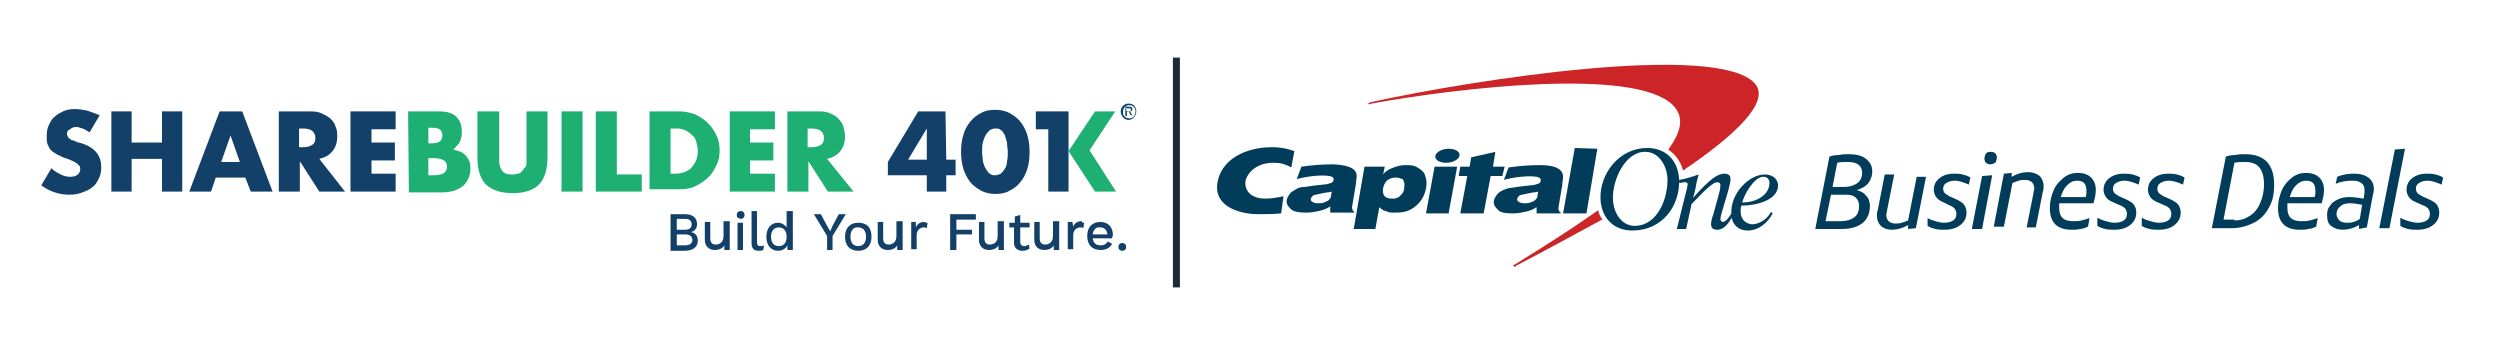 <svg width="321" height="45" viewBox="0 0 321 45" fill="none" xmlns="http://www.w3.org/2000/svg">
<path d="M205.2 27C202.1 29.2 198.5 31.5 194.6 33.9L194.4 34C194.3 34 194.3 34.1 194.4 34.2C194.4 34.3 194.5 34.3 194.6 34.2L194.7 34.1C198 32.4 201.8 30.3 205.7 28.2C205.7 28.2 205.7 28.2 205.8 28.2C205.4 27.8 205.3 27.4 205.2 27ZM225.3 10.7C220.5 5.4 189.3 10.2 176.1 13.1L175.8 13.2C175.7 13.2 175.7 13.3 175.7 13.3C175.7 13.4 175.8 13.4 175.8 13.4L176.1 13.3C187.1 11.3 209.9 8.6 214.8 13.5C216.3 15 215.9 16.9 214.2 19.2C215.1 19.8 215.8 20.7 216.1 21.9C222.9 17.3 227.4 13 225.3 10.7Z" fill="#CC2427"/>
<path d="M207.1 25.6C207.2 27.5 208.3 29 209.9 29C212.9 29 214.2 25.3 214.1 22.9C214 21 212.8 19.5 211.3 19.5C208.7 19.4 207 23.1 207.1 25.6ZM205.5 25.5C205.4 22.3 207.9 19 211.5 19C213.9 19 215.5 20.6 215.6 23.1C215.7 26.5 213.4 29.6 209.6 29.6C207.2 29.6 205.6 28 205.5 25.5Z" fill="#013D5B"/>
<path d="M171 24.6C170.9 24.6 170.7 24.7 170.5 24.7C170.3 24.7 169.9 24.8 169.4 24.9C169 25 168.8 25 168.6 25.1C168.5 25.2 168.4 25.3 168.3 25.5C168.3 25.7 168.3 25.8 168.5 25.9C168.6 26 168.9 26.1 169.2 26.1C169.5 26.1 169.7 26.1 170 26C170.2 25.9 170.5 25.8 170.6 25.7C170.7 25.6 170.8 25.5 170.9 25.3C170.9 25.2 170.9 25 171 24.6ZM174.2 22.6C174.2 22.9 174.1 23.2 174.1 23.6L173.6 26.6C173.6 26.9 173.7 27.1 173.9 27.2V27.3H170.8V26.5C170.4 26.8 169.8 27 169.3 27.1C168.8 27.2 168.4 27.3 167.8 27.3C166.8 27.3 166.2 27.2 165.8 26.9C165.4 26.5 165.2 26.3 165.2 25.8C165.2 25.5 165.4 25.2 165.6 24.9C165.8 24.6 166.1 24.5 166.4 24.3C166.7 24.1 167.1 24 167.6 24C168.1 23.9 168.9 23.8 169.9 23.7C170.4 23.7 170.8 23.5 170.9 23.5C171.1 23.4 171.2 23.3 171.2 23.2C171.3 22.9 171.2 22.7 170.7 22.6C169.6 22.4 167.5 22.7 166.5 23L167.1 21.4C168.5 21.2 169.8 21.1 171.2 21.1C173.5 21.2 174.2 21.8 174.2 22.6Z" fill="#013D5B"/>
<path d="M183.1 27.4L184.2 21.4H187.1L186 27.4H183.1ZM184.3 20C184.4 19.5 185.2 19.1 186 19.1C186.9 19.1 187.5 19.5 187.4 20C187.3 20.5 186.5 20.9 185.7 20.9C184.8 20.9 184.2 20.5 184.3 20Z" fill="#013D5B"/>
<path d="M197.5 24.6C197.4 24.6 197.2 24.7 197 24.7C196.8 24.7 196.4 24.8 195.9 24.9C195.5 25 195.3 25 195.1 25.1C195 25.2 194.9 25.3 194.8 25.5C194.8 25.7 194.8 25.8 195 25.9C195.1 26 195.4 26.1 195.7 26.1C196 26.1 196.2 26.1 196.5 26C196.8 25.9 197 25.8 197.1 25.7C197.2 25.6 197.3 25.5 197.4 25.3C197.4 25.2 197.4 25 197.5 24.6ZM200.7 22.7C200.7 23 200.6 23.3 200.6 23.7L200.1 26.7C200.1 27 200.2 27.2 200.4 27.3V27.4H197.3V26.6C196.9 26.9 196.3 27.1 195.8 27.2C195.3 27.3 194.9 27.4 194.3 27.4C193.3 27.4 192.7 27.3 192.4 27C192 26.6 191.8 26.4 191.8 25.9C191.8 25.6 192 25.3 192.2 25C192.4 24.7 192.7 24.6 193 24.4C193.3 24.3 193.7 24.1 194.2 24.1C194.7 24 195.5 23.9 196.5 23.8C197 23.8 197.4 23.6 197.5 23.6C197.7 23.5 197.8 23.4 197.8 23.3C197.9 23 197.8 22.8 197.3 22.7C196.2 22.5 194.1 22.8 193.1 23.1L193.7 21.5C195.1 21.3 196.4 21.2 197.8 21.2C200 21.2 200.7 21.9 200.7 22.7Z" fill="#013D5B"/>
<path d="M164.8 25.2C163.8 25.4 163.3 25.5 162.4 25.5C161 25.5 159.9 24.8 159.9 23.5C159.9 22.6 161 20.9 163.5 20.9C164.3 20.9 164.9 21 165.8 21.5L166.2 19.4C165 19 164.3 18.9 163.3 18.9C159.9 18.9 156.7 20.5 156.3 23.6C155.9 26.8 159.7 27.5 161.5 27.5C162.5 27.5 163.5 27.5 164.5 27.4L164.8 25.2Z" fill="#013D5B"/>
<path d="M188.7 21.4L188.9 20.2L192 19.5L191.7 21.4H193.2L192.9 22.6H191.4L190.5 27.4H187.5L188.4 22.6H187.3L187.5 21.4H188.7Z" fill="#013D5B"/>
<path d="M203.7 27.4H200.7L202.2 19L205.1 19.1L203.7 27.4Z" fill="#013D5B"/>
<path d="M179.2 22.8C178.8 22.8 178.5 22.9 178.2 23.1C177.9 23.3 177.7 23.7 177.6 24.1C177.5 24.6 177.6 25 177.8 25.2C178 25.4 178.3 25.5 178.7 25.5C179 25.5 179.2 25.5 179.4 25.4C179.7 25.3 179.8 25.1 180 24.9C180.2 24.7 180.3 24.4 180.3 24.1C180.4 23.6 180.3 23.3 180.1 23C179.8 22.9 179.6 22.8 179.2 22.8ZM173.8 29.5L175.2 21.4H177.8L177.6 22.4C177.8 22.1 178.2 21.8 178.7 21.6C179.2 21.4 179.8 21.2 180.4 21.2C181.1 21.2 181.5 21.2 182 21.5C182.5 21.8 182.9 22.1 183 22.6C183.2 23.1 183.2 23.6 183.1 24.2C182.9 25.2 182.4 26 181.6 26.6C180.8 27.2 180.1 27.3 179.1 27.3C178.7 27.3 178.4 27.3 178.2 27.2C178 27.1 177.8 27.1 177.6 27C177.5 26.9 177.3 26.8 177.1 26.6L176.6 29.4H173.8V29.5Z" fill="#013D5B"/>
<path d="M227.2 23.5C227.2 23 226.9 22.7 226.4 22.7C225.2 22.7 223.9 25.1 223.7 26C225.7 26 227.2 24.9 227.2 23.5ZM227.4 27.2L227.6 27.4C227 28.6 225.8 29.6 224.4 29.6C223.2 29.6 222.3 28.8 222.3 27.4C222.2 24.8 224.6 22.4 226.6 22.4C227.4 22.4 228.2 22.8 228.3 23.7C228.4 25.7 225.5 26.4 223.6 26.4C223.5 26.6 223.5 26.8 223.5 27.2C223.5 28 224 28.8 225.1 28.8C226.1 28.7 227 28 227.4 27.2Z" fill="#013D5B"/>
<path d="M215.6 23.5C215.8 23.5 216.1 23.4 216.3 23.4C216.5 23.4 216.7 23.4 216.7 23.7C216.7 23.8 216.5 24.7 216.4 25L215.9 27C215.7 27.8 215.5 28.7 215.3 29.4H216.5L217.2 26.2C219.2 24.1 220 23.4 220.5 23.4C220.7 23.4 220.9 23.5 220.9 23.8C220.9 24.2 220.7 25 220.6 25.3L220 27.5C219.8 28 219.7 28.5 219.7 28.8C219.7 29.3 220 29.5 220.5 29.5C221.4 29.5 222 28.6 222.5 27.7L222.3 27.4C222.1 27.8 221.6 28.5 221.2 28.5C221.1 28.5 221 28.4 220.9 28.2C220.9 27.9 221 27.5 221.1 27.2L221.9 24.5C222.1 23.7 222.2 23.3 222.2 23C222.2 22.5 221.9 22.3 221.4 22.3C220.6 22.3 219.6 22.9 217.4 25.4L217.7 24.2C217.8 23.5 218 22.8 218.1 22.4C217.3 22.7 216.3 23 215.6 23.1V23.5Z" fill="#013D5B"/>
<path d="M233.1 29.3L234.9 20.1C235.2 20 235.6 19.9 236.1 19.9C236.6 19.8 237 19.8 237.4 19.8C238.4 19.8 239.1 20 239.6 20.4C240.1 20.8 240.4 21.3 240.4 22C240.4 22.6 240.2 23.1 239.9 23.5C239.6 23.9 239.1 24.2 238.4 24.4C238.7 24.5 239 24.6 239.3 24.8C239.5 25 239.7 25.2 239.9 25.5C240 25.8 240.1 26.1 240.1 26.4C240.1 27.3 239.8 28.1 239.2 28.6C238.6 29.1 237.7 29.4 236.5 29.4H233.1V29.3ZM236.4 28.4C237.1 28.4 237.7 28.2 238.1 27.9C238.5 27.6 238.7 27.1 238.7 26.5C238.7 26 238.6 25.7 238.3 25.4C238 25.1 237.6 25 237 25H235.1L234.4 28.4H236.4ZM237.3 20.8C236.8 20.8 236.3 20.8 235.9 20.9L235.3 24H236.9C237.5 24 238.1 23.8 238.5 23.5C238.9 23.2 239.1 22.7 239.1 22.2C239.1 21.3 238.5 20.8 237.3 20.8Z" fill="#013D5B"/>
<path d="M243.2 22.5L242.3 27C242.3 27.2 242.2 27.4 242.2 27.6C242.2 27.9 242.3 28.2 242.5 28.4C242.7 28.6 243 28.7 243.4 28.7C243.7 28.7 243.9 28.7 244.2 28.6C244.5 28.5 244.8 28.4 245 28.3L246.1 22.7H247.3L246 29.3L245 29.4V28.9C244.3 29.3 243.6 29.5 242.9 29.5C242.3 29.5 241.8 29.3 241.5 29C241.2 28.7 241 28.3 241 27.7C241 27.5 241 27.2 241.1 27L242 22.4H243.2V22.5Z" fill="#013D5B"/>
<path d="M247.5 28C247.8 28.2 248.2 28.3 248.5 28.4C248.9 28.5 249.2 28.6 249.6 28.6C250.1 28.6 250.5 28.5 250.8 28.3C251.1 28.1 251.2 27.8 251.2 27.4C251.2 27.2 251.1 27 251 26.8C250.9 26.7 250.7 26.5 250.4 26.4L249.6 26C249.1 25.8 248.8 25.6 248.6 25.3C248.4 25 248.3 24.7 248.3 24.4C248.3 23.8 248.5 23.3 249 22.9C249.5 22.5 250.1 22.3 250.9 22.3C251.3 22.3 251.6 22.3 252 22.4C252.4 22.5 252.7 22.6 253 22.8L252.8 23.7C252.1 23.4 251.5 23.2 251 23.2C250.6 23.2 250.2 23.3 249.9 23.5C249.6 23.7 249.5 23.9 249.5 24.3C249.5 24.5 249.6 24.6 249.7 24.8C249.8 24.9 250 25 250.3 25.2L251.2 25.6C251.6 25.8 252 26 252.2 26.3C252.4 26.6 252.5 26.9 252.5 27.3C252.5 28 252.2 28.5 251.7 28.9C251.2 29.3 250.5 29.5 249.7 29.5C249.3 29.5 248.9 29.5 248.5 29.4C248.1 29.3 247.8 29.2 247.5 29V28Z" fill="#013D5B"/>
<path d="M253.2 29.3L254.5 22.6L255.8 22.5L254.5 29.4H253.2V29.3ZM255.5 21.1C255.3 21.1 255.1 21 255 20.9C254.9 20.8 254.8 20.6 254.8 20.4C254.8 20.1 254.9 19.9 255 19.7C255.2 19.5 255.4 19.5 255.7 19.5C255.9 19.5 256.1 19.6 256.2 19.7C256.3 19.8 256.4 20 256.4 20.2C256.4 20.5 256.3 20.7 256.2 20.9C256 21 255.8 21.1 255.5 21.1Z" fill="#013D5B"/>
<path d="M260.2 29.3L261.1 24.8C261.1 24.6 261.2 24.4 261.2 24.2C261.2 23.9 261.1 23.6 260.9 23.4C260.7 23.2 260.4 23.1 260 23.1C259.7 23.1 259.5 23.1 259.2 23.2C258.9 23.3 258.6 23.4 258.4 23.5L257.3 29.1H256L257.3 22.3L258.3 22.2V22.7C259 22.3 259.7 22.1 260.4 22.1C261 22.1 261.5 22.3 261.9 22.6C262.2 22.9 262.4 23.4 262.4 23.9C262.4 24.1 262.4 24.4 262.3 24.6L261.4 29.2H260.2V29.3Z" fill="#013D5B"/>
<path d="M268.1 29.1C267.8 29.2 267.5 29.4 267.1 29.4C266.7 29.5 266.4 29.5 266 29.5C265.1 29.5 264.4 29.3 263.9 28.8C263.4 28.3 263.2 27.6 263.2 26.7C263.2 25.8 263.4 25.1 263.7 24.4C264 23.7 264.5 23.2 265 22.8C265.5 22.4 266.1 22.2 266.8 22.2C267.5 22.2 268.1 22.4 268.5 22.8C268.9 23.2 269.1 23.7 269.1 24.4C269.1 24.9 269 25.4 268.8 26.1H264.4C264.4 26.2 264.4 26.3 264.4 26.4C264.4 26.5 264.4 26.6 264.4 26.7C264.4 27.9 265 28.4 266.2 28.4C266.6 28.4 266.9 28.4 267.3 28.3C267.7 28.2 268 28.1 268.3 28L268.1 29.1ZM266.7 23.2C266.2 23.2 265.8 23.4 265.4 23.8C265 24.2 264.8 24.7 264.6 25.3H267.8C267.9 25 267.9 24.8 267.9 24.5C267.9 24.1 267.8 23.7 267.6 23.5C267.4 23.3 267.1 23.2 266.7 23.2Z" fill="#013D5B"/>
<path d="M269.4 28C269.7 28.2 270.1 28.3 270.4 28.4C270.8 28.5 271.1 28.6 271.5 28.6C272 28.6 272.4 28.5 272.7 28.3C273 28.1 273.1 27.8 273.1 27.4C273.1 27.2 273 27 272.9 26.8C272.8 26.7 272.6 26.5 272.3 26.4L271.4 26C270.9 25.8 270.6 25.6 270.4 25.3C270.2 25 270.1 24.7 270.1 24.4C270.1 23.8 270.3 23.3 270.8 22.9C271.3 22.5 271.9 22.3 272.7 22.3C273.1 22.3 273.4 22.3 273.8 22.4C274.2 22.5 274.5 22.6 274.8 22.8L274.6 23.7C273.9 23.4 273.3 23.2 272.8 23.2C272.4 23.2 272 23.3 271.7 23.5C271.4 23.7 271.3 23.9 271.3 24.3C271.3 24.5 271.4 24.6 271.5 24.8C271.6 24.9 271.8 25 272.1 25.2L273 25.6C273.4 25.8 273.8 26 274 26.3C274.2 26.6 274.3 26.9 274.3 27.3C274.3 28 274 28.5 273.5 28.9C273 29.3 272.3 29.5 271.5 29.5C271.1 29.5 270.7 29.5 270.3 29.4C269.9 29.3 269.6 29.2 269.3 29V28H269.4Z" fill="#013D5B"/>
<path d="M275.1 28C275.4 28.2 275.8 28.3 276.1 28.4C276.5 28.5 276.8 28.6 277.2 28.6C277.7 28.6 278.1 28.5 278.4 28.3C278.7 28.1 278.8 27.8 278.8 27.4C278.8 27.2 278.7 27 278.6 26.8C278.5 26.7 278.3 26.5 278 26.4L277.1 26C276.6 25.8 276.3 25.6 276.1 25.3C275.9 25 275.8 24.7 275.8 24.4C275.8 23.8 276 23.3 276.5 22.9C277 22.5 277.6 22.3 278.4 22.3C278.8 22.3 279.1 22.3 279.5 22.4C279.9 22.5 280.2 22.6 280.5 22.8L280.3 23.7C279.6 23.4 279 23.2 278.5 23.2C278.1 23.2 277.7 23.3 277.4 23.5C277.1 23.7 277 23.9 277 24.3C277 24.5 277.1 24.6 277.2 24.8C277.3 24.9 277.5 25 277.8 25.2L278.7 25.6C279.1 25.8 279.5 26 279.7 26.3C279.9 26.6 280 26.9 280 27.3C280 28 279.7 28.5 279.2 28.9C278.7 29.3 278 29.5 277.2 29.5C276.8 29.5 276.4 29.5 276 29.4C275.6 29.3 275.3 29.2 275 29V28H275.1Z" fill="#013D5B"/>
<path d="M284 29.3L285.8 20.1C286.1 20 286.6 19.9 287 19.9C287.5 19.8 287.9 19.8 288.3 19.8C289.5 19.8 290.4 20.1 291.1 20.8C291.7 21.5 292 22.4 292 23.7C292 24.9 291.8 25.9 291.3 26.7C290.9 27.5 290.2 28.2 289.4 28.6C288.6 29 287.6 29.3 286.6 29.3H284ZM286.9 28.3C287.7 28.3 288.3 28.1 288.9 27.7C289.5 27.3 289.9 26.8 290.2 26.1C290.5 25.4 290.7 24.6 290.7 23.7C290.7 22.7 290.5 22 290.1 21.5C289.7 21 289.1 20.8 288.2 20.8C287.7 20.8 287.3 20.8 286.9 20.9L285.5 28.2H286.9V28.3Z" fill="#013D5B"/>
<path d="M297.4 29.1C297.1 29.2 296.8 29.4 296.4 29.4C296 29.5 295.7 29.5 295.3 29.5C294.4 29.5 293.7 29.3 293.2 28.8C292.7 28.3 292.5 27.6 292.5 26.7C292.5 25.8 292.7 25.1 293 24.4C293.3 23.7 293.8 23.2 294.3 22.8C294.8 22.4 295.4 22.2 296.1 22.2C296.8 22.2 297.4 22.4 297.8 22.8C298.2 23.2 298.4 23.7 298.4 24.4C298.4 24.9 298.3 25.4 298.1 26.1H293.7C293.7 26.2 293.7 26.3 293.7 26.4C293.7 26.5 293.7 26.6 293.7 26.7C293.7 27.9 294.3 28.4 295.5 28.4C295.9 28.4 296.2 28.4 296.6 28.3C297 28.2 297.3 28.1 297.6 28L297.4 29.1ZM296.1 23.2C295.6 23.2 295.2 23.4 294.8 23.8C294.4 24.2 294.2 24.7 294 25.3H297.2C297.3 25 297.3 24.8 297.3 24.5C297.3 24.1 297.2 23.7 297 23.5C296.8 23.3 296.5 23.2 296.1 23.2Z" fill="#013D5B"/>
<path d="M302.9 29.4V28.9C302.2 29.3 301.5 29.5 300.8 29.5C300.2 29.5 299.7 29.3 299.3 29C298.9 28.7 298.8 28.2 298.8 27.6C298.8 27.1 298.9 26.7 299.2 26.4C299.4 26 299.8 25.8 300.2 25.6C300.6 25.4 301.1 25.3 301.6 25.3C302.2 25.3 302.8 25.4 303.5 25.5L303.6 24.8C303.6 24.6 303.6 24.5 303.6 24.4C303.6 24 303.5 23.7 303.2 23.5C302.9 23.3 302.6 23.2 302.1 23.2C301.3 23.2 300.6 23.3 299.9 23.6L300.1 22.7C300.8 22.4 301.5 22.3 302.3 22.3C303.1 22.3 303.7 22.5 304.1 22.8C304.5 23.1 304.8 23.6 304.8 24.2C304.8 24.4 304.8 24.7 304.7 24.9L303.9 29.2L302.9 29.4ZM301.3 28.6C301.6 28.6 301.9 28.6 302.2 28.5C302.5 28.4 302.8 28.3 303 28.1L303.3 26.3C302.8 26.2 302.3 26.1 301.8 26.1C301.2 26.1 300.8 26.2 300.5 26.5C300.2 26.7 300 27.1 300 27.5C300.1 28.2 300.5 28.6 301.3 28.6Z" fill="#013D5B"/>
<path d="M305.5 29.3L307.5 19.2L308.8 19.1L306.8 29.3H305.5Z" fill="#013D5B"/>
<path d="M308.3 28C308.6 28.2 309 28.3 309.3 28.4C309.7 28.5 310 28.6 310.4 28.6C310.9 28.6 311.3 28.5 311.6 28.3C311.9 28.1 312 27.8 312 27.4C312 27.2 311.9 27 311.8 26.8C311.7 26.7 311.5 26.5 311.2 26.4L310.3 26C309.8 25.8 309.5 25.6 309.3 25.3C309.1 25 309 24.7 309 24.4C309 23.8 309.2 23.3 309.7 22.9C310.2 22.5 310.8 22.3 311.6 22.3C312 22.3 312.3 22.3 312.7 22.4C313.1 22.5 313.4 22.6 313.7 22.8L313.5 23.7C312.8 23.4 312.2 23.2 311.7 23.2C311.3 23.2 310.9 23.3 310.6 23.5C310.3 23.7 310.2 23.9 310.2 24.3C310.2 24.5 310.3 24.6 310.4 24.8C310.5 24.9 310.7 25 311 25.2L311.9 25.6C312.3 25.8 312.7 26 312.9 26.3C313.1 26.6 313.2 26.9 313.2 27.3C313.2 28 312.9 28.5 312.4 28.9C311.9 29.3 311.2 29.5 310.4 29.5C310 29.5 309.6 29.5 309.2 29.4C308.8 29.3 308.5 29.2 308.2 29V28H308.3Z" fill="#013D5B"/>
<g clip-path="url(#clip0_1_76)">
<path d="M134.5 16.6H133V14.3H137.2V24.6H134.6V16.6H134.5Z" fill="#134069"/>
<path d="M137.2 19.4L140.6 14.3H143.2L139.9 19.3L143.3 24.6H140.6L137.2 19.4Z" fill="#1EAF73"/>
<path d="M11.5 17C11.2 16.8 10.9 16.6 10.6 16.5C10.3 16.4 10 16.3 9.8 16.3C9.5 16.3 9.2 16.4 9 16.6C8.7 16.7 8.6 16.9 8.6 17.2C8.6 17.4 8.7 17.5 8.8 17.7C8.9 17.8 9.1 17.9 9.2 18C9.4 18 9.6 18.1 9.8 18.2C10 18.3 10.2 18.3 10.5 18.4C11.4 18.7 12 19.1 12.4 19.6C12.8 20.1 13 20.7 13 21.5C13 22 12.9 22.5 12.7 22.9C12.5 23.3 12.3 23.7 11.9 24C11.6 24.3 11.1 24.5 10.6 24.7C10.1 24.9 9.6 25 8.9 25C7.6 25 6.4 24.6 5.3 23.8L6.6 21.6C7 22 7.4 22.2 7.8 22.4C8.2 22.6 8.6 22.7 9 22.7C9.4 22.7 9.8 22.6 10 22.4C10.2 22.2 10.3 22 10.3 21.7C10.3 21.5 10.3 21.4 10.2 21.3C10.1 21.2 10 21.1 9.9 21C9.8 20.9 9.6 20.8 9.4 20.7C9.2 20.6 8.9 20.5 8.7 20.4C8.4 20.3 8 20.2 7.7 20C7.4 19.9 7.1 19.7 6.8 19.5C6.5 19.3 6.3 19 6.2 18.7C6 18.4 6 18 6 17.4C6 16.8 6.1 16.4 6.3 16C6.5 15.6 6.7 15.2 7 15C7.3 14.7 7.7 14.5 8.1 14.3C8.5 14.1 9 14 9.6 14C10.1 14 10.7 14.1 11.2 14.2C11.8 14.4 12.3 14.6 12.8 14.8L11.5 17Z" fill="#134069"/>
<path d="M16.9 18.3H20.8V14.3H23.4V24.6H20.8V20.4H16.9V24.6H14.3V14.3H16.9V18.3Z" fill="#134069"/>
<path d="M31.5 22.8H27.7L27.1 24.6H24.3L28.2 14.3H31.1L35 24.6H32.2L31.5 22.8ZM30.8 20.8L29.6 17.4L28.4 20.8H30.8Z" fill="#134069"/>
<path d="M44.3 24.6H41L38.5 20.7V24.6H35.8V14.3H39.9C40.5 14.3 41 14.4 41.4 14.6C41.8 14.8 42.2 15 42.5 15.3C42.8 15.6 43 15.9 43.1 16.3C43.3 16.7 43.3 17.1 43.3 17.5C43.3 18.3 43.1 18.9 42.7 19.4C42.3 19.9 41.8 20.2 41 20.4L44.3 24.6ZM38.4 18.9H38.9C39.4 18.9 39.8 18.8 40.1 18.6C40.4 18.4 40.5 18.1 40.5 17.7C40.5 17.3 40.3 17 40.1 16.8C39.8 16.6 39.4 16.5 38.9 16.5H38.4V18.9Z" fill="#134069"/>
<path d="M50.8 16.6H47.7V18.3H50.7V20.6H47.7V22.3H50.8V24.6H45V14.3H50.8V16.6Z" fill="#134069"/>
<path d="M52.4 14.3H56.4C57.3 14.3 58.1 14.5 58.6 15C59.1 15.5 59.3 16.1 59.3 17C59.3 17.5 59.2 17.9 59 18.3C58.8 18.6 58.5 18.9 58.2 19.2C58.6 19.3 58.9 19.4 59.2 19.5C59.5 19.7 59.7 19.8 59.9 20.1C60.1 20.3 60.2 20.6 60.3 20.8C60.4 21.1 60.4 21.4 60.4 21.7C60.4 22.2 60.3 22.6 60.1 23C59.9 23.4 59.7 23.7 59.4 23.9C59.1 24.2 58.7 24.3 58.3 24.5C57.9 24.6 57.4 24.7 56.8 24.7H52.5L52.4 14.3ZM55 18.4H55.5C56.3 18.4 56.8 18.1 56.8 17.4C56.8 16.7 56.4 16.4 55.5 16.4H55V18.4ZM55 22.5H55.6C56.3 22.5 56.8 22.4 57 22.2C57.3 22 57.4 21.7 57.4 21.4C57.4 21 57.2 20.7 57 20.6C56.7 20.4 56.2 20.3 55.6 20.3H55V22.5Z" fill="#1EAF73"/>
<path d="M64.1 14.3V19.9C64.1 20.2 64.1 20.5 64.1 20.8C64.1 21.1 64.2 21.4 64.3 21.6C64.4 21.9 64.6 22.1 64.8 22.2C65.1 22.4 65.4 22.4 65.8 22.4C66.2 22.4 66.6 22.3 66.8 22.2C67 22 67.2 21.8 67.3 21.6C67.6 21.4 67.6 21.2 67.6 20.8C67.6 20.5 67.6 20.2 67.6 19.9V14.3H70.3V20.2C70.3 21.8 69.9 23 69.2 23.7C68.5 24.4 67.4 24.8 65.8 24.8C64.3 24.8 63.2 24.4 62.4 23.7C61.7 23 61.3 21.8 61.3 20.2V14.3H64.1Z" fill="#1EAF73"/>
<path d="M74.8 14.3H72.1V24.6H74.8V14.3Z" fill="#1EAF73"/>
<path d="M79.2 14.3V22.4H82.4V24.6H76.5V14.3H79.2Z" fill="#1EAF73"/>
<path d="M83.4 14.3H87.3C88 14.3 88.7 14.5 89.3 14.7C89.9 15 90.5 15.4 90.9 15.8C91.4 16.3 91.7 16.8 92 17.4C92.3 18 92.4 18.7 92.4 19.3C92.4 20 92.3 20.6 92 21.2C91.7 21.8 91.4 22.4 90.9 22.8C90.4 23.3 89.9 23.6 89.3 23.9C88.7 24.2 88 24.3 87.3 24.3H83.4V14.3ZM86.1 22.3H86.7C87.2 22.3 87.6 22.2 87.9 22.1C88.3 21.9 88.6 21.8 88.8 21.5C89.1 21.2 89.2 20.9 89.4 20.6C89.5 20.2 89.6 19.9 89.6 19.4C89.6 19 89.5 18.6 89.4 18.2C89.3 17.8 89.1 17.5 88.8 17.3C88.5 17 88.2 16.8 87.9 16.7C87.5 16.5 87.1 16.5 86.7 16.5H86.1V22.3Z" fill="#1EAF73"/>
<path d="M99.5 16.6H96.3V18.3H99.3V20.6H96.3V22.3H99.5V24.6H93.7V14.3H99.5V16.6Z" fill="#1EAF73"/>
<path d="M109.6 24.6H106.3L103.8 20.7V24.6H101.1V14.3H105.2C105.8 14.3 106.3 14.4 106.7 14.6C107.1 14.8 107.5 15 107.7 15.3C108 15.6 108.2 15.9 108.3 16.3C108.4 16.7 108.5 17.1 108.5 17.5C108.5 18.3 108.3 18.9 107.9 19.4C107.5 19.9 107 20.2 106.2 20.4L109.6 24.6ZM103.7 18.9H104.2C104.7 18.9 105.1 18.8 105.4 18.6C105.7 18.4 105.8 18.1 105.8 17.7C105.8 17.3 105.6 17 105.4 16.8C105.1 16.6 104.7 16.5 104.2 16.5H103.7V18.9Z" fill="#1EAF73"/>
<path d="M121.5 20.5H122.7V22.5H121.5V24.6H119V22.5H114V20.8L117.9 14.3H121.4L121.5 20.5ZM119 20.5V16.5L116.6 20.5H119Z" fill="#134069"/>
<path d="M123.4 19.5C123.4 18.7 123.5 17.9 123.7 17.3C123.9 16.6 124.2 16.1 124.6 15.6C125 15.1 125.4 14.8 126 14.5C126.5 14.2 127.1 14.1 127.8 14.1C128.4 14.1 129 14.2 129.6 14.5C130.1 14.8 130.6 15.1 131 15.6C131.4 16.1 131.7 16.7 131.9 17.3C132.1 18 132.2 18.7 132.2 19.5C132.2 20.3 132.1 21.1 131.9 21.7C131.7 22.4 131.4 22.9 131 23.4C130.6 23.9 130.2 24.2 129.6 24.5C129.1 24.8 128.5 24.9 127.8 24.9C127.2 24.9 126.6 24.8 126 24.5C125.5 24.2 125 23.9 124.6 23.4C124.2 22.9 123.9 22.3 123.7 21.7C123.5 21 123.4 20.3 123.4 19.5ZM126.1 19.5C126.1 20 126.2 20.4 126.2 20.7C126.3 21.1 126.4 21.4 126.6 21.7C126.8 22 126.9 22.2 127.1 22.3C127.3 22.5 127.5 22.5 127.8 22.5C128.1 22.5 128.3 22.4 128.5 22.3C128.7 22.1 128.9 21.9 129 21.7C129.2 21.4 129.3 21.1 129.3 20.7C129.4 20.3 129.4 19.9 129.4 19.5C129.4 19.1 129.3 18.7 129.3 18.3C129.2 17.9 129.1 17.6 129 17.3C128.8 17 128.7 16.8 128.5 16.7C128.3 16.5 128.1 16.5 127.8 16.5C127.5 16.5 127.3 16.6 127.1 16.7C126.9 16.9 126.7 17.1 126.6 17.3C126.4 17.6 126.3 17.9 126.2 18.3C126.1 18.6 126.1 19 126.1 19.5Z" fill="#134069"/>
<path d="M143.9 14.3C143.9 13.7 144.4 13.3 144.9 13.3C145.5 13.3 145.9 13.7 145.9 14.3C145.9 14.9 145.4 15.4 144.9 15.4C144.4 15.4 143.9 14.9 143.9 14.3ZM145 15.2C145.5 15.2 145.8 14.8 145.8 14.3C145.8 13.8 145.4 13.5 145 13.5C144.5 13.5 144.2 13.9 144.2 14.3C144.1 14.8 144.5 15.2 145 15.2ZM144.7 14.9H144.5V13.7H145C145.3 13.7 145.4 13.8 145.4 14C145.4 14.2 145.3 14.3 145.1 14.3L145.4 14.8H145.2L144.9 14.3H144.7V14.9ZM144.9 14.3C145.1 14.3 145.2 14.3 145.2 14.1C145.2 13.9 145.1 13.9 144.9 13.9H144.6V14.2L144.9 14.3Z" fill="#0F4168"/>
<path d="M86.1 27.5H87.9C89 27.5 89.5 28 89.5 28.8C89.5 29.3 89.2 29.7 88.7 29.8C89.3 29.9 89.6 30.3 89.6 30.9C89.6 31.7 89 32.2 87.9 32.2H86.1V27.5ZM87.9 29.5C88.5 29.5 88.8 29.3 88.8 28.8C88.8 28.3 88.5 28.1 87.9 28.1H86.9V29.5H87.9ZM88 31.5C88.6 31.5 88.9 31.2 88.9 30.8C88.9 30.4 88.6 30.1 88 30.1H86.9V31.5H88Z" fill="#134069"/>
<path d="M93.7 28.6V32.1H93V31.5C92.8 31.9 92.3 32.1 91.8 32.1C91.1 32.1 90.5 31.7 90.5 30.8V28.5H91.2V30.6C91.2 31.2 91.5 31.4 91.9 31.4C92.4 31.4 92.9 31.1 92.9 30.3V28.4H93.7V28.6Z" fill="#134069"/>
<path d="M94.6 27.6C94.6 27.3 94.8 27.1 95.1 27.1C95.4 27.1 95.6 27.3 95.6 27.6C95.6 27.9 95.4 28.1 95.1 28.1C94.7 28 94.6 27.9 94.6 27.6ZM95.4 32.1H94.7V28.6H95.4V32.1Z" fill="#134069"/>
<path d="M97.2 31.1C97.2 31.4 97.3 31.6 97.6 31.6C97.8 31.6 97.9 31.6 98.1 31.5L98 32.1C97.8 32.2 97.6 32.2 97.4 32.2C96.8 32.2 96.5 31.9 96.5 31.2V27.1H97.2V31.1Z" fill="#134069"/>
<path d="M101.8 27.1V32.1H101.1V31.5C100.9 31.9 100.5 32.2 99.9 32.2C99 32.2 98.4 31.5 98.4 30.4C98.4 29.3 99 28.6 99.9 28.6C100.4 28.6 100.8 28.9 101 29.2V27.1H101.8ZM101 30.4C101 29.6 100.6 29.2 100 29.2C99.4 29.2 99 29.6 99 30.4C99 31.2 99.4 31.6 100 31.6C100.7 31.6 101 31.1 101 30.4Z" fill="#134069"/>
<path d="M106.9 30.3V32.1H106.2V30.3L104.5 27.5H105.4L106.2 29L106.6 29.7L106.9 29L107.7 27.5H108.6L106.9 30.3Z" fill="#134069"/>
<path d="M111.9 30.4C111.9 31.5 111.3 32.2 110.2 32.2C109.1 32.2 108.5 31.5 108.5 30.4C108.5 29.3 109.1 28.6 110.2 28.6C111.3 28.6 111.9 29.2 111.9 30.4ZM109.2 30.4C109.2 31.2 109.6 31.6 110.2 31.6C110.8 31.6 111.2 31.2 111.2 30.4C111.2 29.6 110.8 29.2 110.2 29.2C109.6 29.1 109.2 29.6 109.2 30.4Z" fill="#134069"/>
<path d="M115.9 28.6V32.1H115.2V31.5C115 31.9 114.5 32.1 114 32.1C113.3 32.1 112.7 31.7 112.7 30.8V28.5H113.4V30.6C113.4 31.2 113.7 31.4 114.1 31.4C114.6 31.4 115.1 31.1 115.1 30.3V28.4H115.9V28.6Z" fill="#134069"/>
<path d="M119.1 28.6L119 29.3C118.9 29.2 118.7 29.2 118.6 29.2C118.2 29.2 117.7 29.5 117.7 30.2V32H117V28.5H117.6V29.2C117.8 28.7 118.2 28.5 118.7 28.5C118.8 28.6 119 28.6 119.1 28.6Z" fill="#134069"/>
<path d="M122.8 28.2V29.5H124.8V30.1H122.8V32.1H122V27.5H125.3V28.2H122.8Z" fill="#134069"/>
<path d="M128.9 28.6V32.1H128.2V31.5C128 31.9 127.5 32.1 127 32.1C126.3 32.1 125.7 31.7 125.7 30.8V28.5H126.4V30.6C126.4 31.2 126.7 31.4 127.1 31.4C127.6 31.4 128.1 31.1 128.1 30.3V28.4H128.9V28.6Z" fill="#134069"/>
<path d="M132.2 31.9C132 32.1 131.6 32.2 131.3 32.2C130.7 32.2 130.2 31.9 130.2 31.2V29.2H129.6V28.6H130.3V27.8L131 27.6V28.6H132.2V29.2H131V31.1C131 31.4 131.2 31.6 131.5 31.6C131.7 31.6 131.9 31.5 132.1 31.4L132.2 31.9Z" fill="#134069"/>
<path d="M136 28.6V32.1H135.3V31.5C135.1 31.9 134.6 32.1 134.1 32.1C133.4 32.1 132.8 31.7 132.8 30.8V28.5H133.5V30.6C133.5 31.2 133.8 31.4 134.2 31.4C134.7 31.4 135.2 31.1 135.2 30.3V28.4H136V28.6Z" fill="#134069"/>
<path d="M139.2 28.6L139.1 29.3C139 29.2 138.8 29.2 138.7 29.2C138.3 29.2 137.8 29.5 137.8 30.2V32H137.1V28.5H137.7L137.8 29.1C138 28.6 138.4 28.4 138.9 28.4C138.9 28.6 139.1 28.6 139.2 28.6Z" fill="#134069"/>
<path d="M142.8 30.6H140.3C140.4 31.2 140.7 31.5 141.3 31.5C141.8 31.5 142.1 31.3 142.2 31L142.8 31.3C142.5 31.8 142.1 32.1 141.3 32.1C140.2 32.1 139.6 31.4 139.6 30.3C139.6 29.2 140.2 28.5 141.3 28.5C142.3 28.5 142.9 29.2 142.9 30.2C142.8 30.4 142.8 30.6 142.8 30.6ZM140.3 30.1H142.2C142.1 29.5 141.8 29.2 141.3 29.2C140.7 29.1 140.4 29.5 140.3 30.1Z" fill="#134069"/>
<path d="M144.6 31.7C144.6 32 144.4 32.2 144.1 32.2C143.8 32.2 143.6 32 143.6 31.7C143.6 31.4 143.8 31.2 144.1 31.2C144.4 31.2 144.6 31.4 144.6 31.7Z" fill="#134069"/>
<g clip-path="url(#clip1_1_76)">
<path d="M153.6 7.4H150.6V36.9H153.6V7.4Z" fill="#1C2B39"/>
</g>
</g>
<defs>
<clipPath id="clip0_1_76">
<rect width="151.5" height="44.3" fill="white"/>
</clipPath>
<clipPath id="clip1_1_76">
<rect width="5.8" height="44.3" fill="white" transform="translate(148)"/>
</clipPath>
</defs>
</svg>
